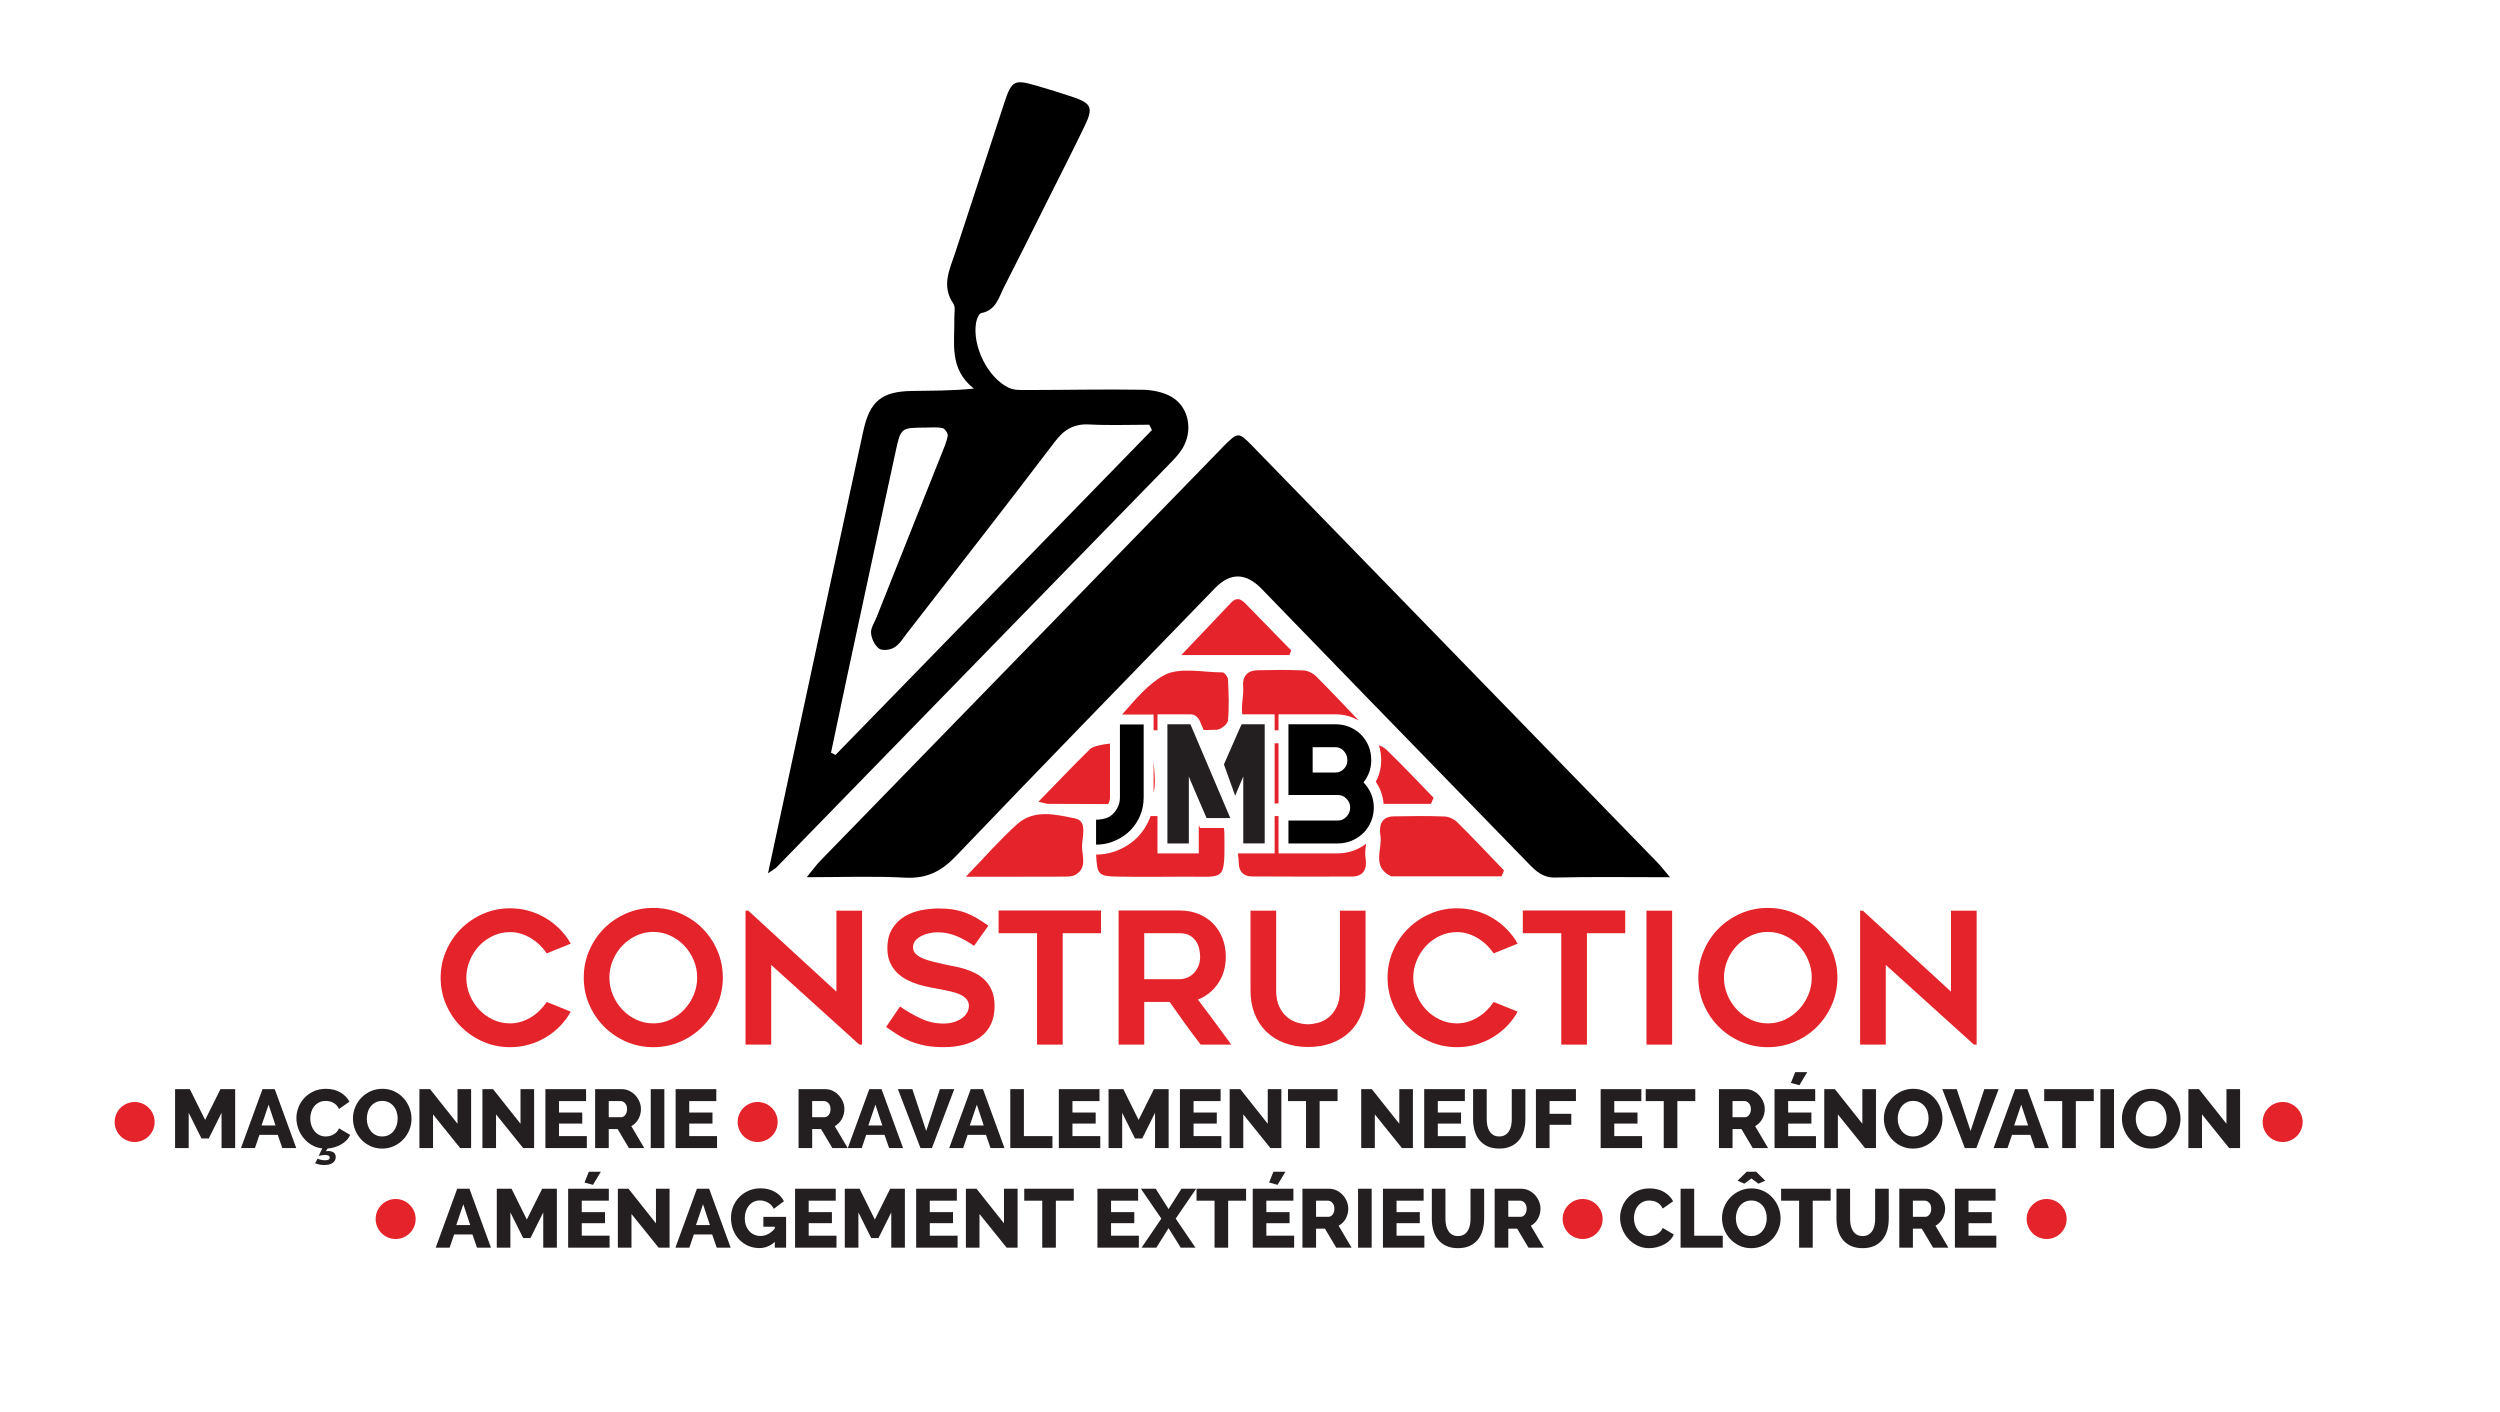 <?xml version="1.0" encoding="UTF-8"?>
<svg id="Layer_1" data-name="Layer 1" xmlns="http://www.w3.org/2000/svg" width="2500" height="1412" viewBox="0 0 2500 1412">
  <defs>
    <style>
      .cls-1 {
        fill: #231f20;
      }

      .cls-2 {
        fill: none;
      }

      .cls-3 {
        fill: #e4232a;
      }
    </style>
  </defs>
  <g>
    <path d="M1669.98,877.23c-41.73,0-78.29-.56-114.81.31-12.48.3-19.36-6.52-26.74-14.1-53.84-55.34-107.71-110.65-161.52-166.01-35.12-36.13-70.16-72.35-105.23-108.53q-23.7-24.45-46.63-.79c-86.54,89.3-173.38,178.31-259.31,268.19-14.61,15.29-29.37,22.52-50.73,21.36-31.53-1.71-63.23-.44-98.27-.44,5.88-7.16,9.45-12.21,13.71-16.59,132.58-136.35,265.23-272.63,397.87-408.93,1.7-1.75,3.33-3.56,5.06-5.28,14.71-14.67,14.94-14.89,29.79.37,134.91,138.62,269.74,277.33,404.55,416.04,3.25,3.34,6.07,7.1,12.26,14.42Z"/>
    <path d="M768.02,873.31c8.09-37.72,15.2-70.95,22.36-104.17,24.26-112.67,48.43-225.35,72.88-337.98,6.53-30.06,18.4-39.66,48.61-40.2,19.98-.36,39.97-.07,62.03-2.37-25.28-19.72-19.06-45.96-19.57-70.53-.1-4.87,1.37-10.98-.97-14.39-12.13-17.67-3.79-33.9,1.77-50.7,16.57-50.1,32.71-100.34,49.28-150.43,7.28-22.01,9.9-23.28,31.44-17.04,12.47,3.61,24.91,7.4,37.2,11.58,18.35,6.25,20.39,10.67,11.76,28.61-12.67,26.34-26.01,52.36-39.09,78.5-13.81,27.59-27.48,55.26-41.58,82.71-5.37,10.45-8.01,23.43-22.93,26.19-2.29.42-4.55,6.11-5.15,9.65-3.96,23.33,11.73,55.17,32.75,65.08,5.48,2.58,12.62,2.22,18.99,2.21,38.21-.04,76.42-.89,114.62-.27,10.07.16,21.42,2.38,29.8,7.52,17.15,10.52,20.94,34.21,9.87,51.78-3.84,6.11-9.19,11.35-14.27,16.58-130.42,133.96-260.89,267.87-391.38,401.77-1.07,1.09-2.53,1.8-8.42,5.9ZM830.99,752.67c1.5.75,3,1.5,4.51,2.25,105.48-108.29,210.96-216.57,316.44-324.86-.89-1.78-1.79-3.56-2.68-5.34-19.99,0-40.02.82-59.95-.26-15.52-.84-25.25,5.12-34.58,17.42-48.65,64.06-98.2,127.43-147.49,190.99-3.97,5.12-7.53,11.21-12.77,14.49-4.05,2.54-12.01,3.65-15.35,1.3-4.35-3.07-7.62-10.04-8.07-15.59-.42-5.11,3.43-10.61,5.53-15.89,21.6-54.3,43.24-108.58,64.82-162.88,2.4-6.03,5.15-12.06,6.31-18.36.43-2.35-2.8-7.31-5.09-7.83-5.42-1.22-11.28-.56-16.96-.53-24.64.14-24.86.11-29.99,23.71-16.19,74.55-32.23,149.13-48.26,223.71-5.56,25.87-10.95,51.78-16.41,77.67Z"/>
    <path d="M1119.93,724.48h23.74v72.85c0,6.41-1.12,12.35-3.36,17.84-2.32,5.56-5.52,10.5-9.61,14.83-4.25,4.32-9.11,7.72-14.59,10.19-5.48,2.63-11.31,4.09-17.49,4.4h-2.55v-24.9h2.08c2.86-.31,5.48-.81,7.88-1.51,2.47-.77,4.75-2.16,6.83-4.17,4.71-4.71,7.07-10.27,7.07-16.68v-72.85Z"/>
    <path class="cls-1" d="M1190.69,724.94l39.61,93.12h-23.74c-3.01-7.02-5.98-13.94-8.92-20.73-2.94-6.79-5.25-12.2-6.95-16.21l-1.85-4.63v66.95h-21.43v-119.18h22.82c.08,0,.23.23.46.7ZM1264.7,724.25v119.18h-21.43v-66.95l-1.97,4.63c-.69,1.7-1.62,3.9-2.78,6.6-1.16,2.7-2.28,5.37-3.36,7.99l-11.24-31.27c2.39-5.4,4.84-11,7.36-16.79,2.51-5.79,4.71-10.81,6.6-15.06,1.89-4.25,3.03-6.79,3.42-7.64.31-.46.5-.7.58-.7h22.82Z"/>
    <path class="cls-2" d="M1274.64,743.25c1.29,0,2.58,0,3.87,0v-12.88c-1.29,0-2.58,0-3.87,0v12.89Z"/>
    <path class="cls-3" d="M1274.64,803.64c1.36-.12,2.65-.27,3.87-.44v-59.96c-1.29,0-2.58,0-3.87,0v60.39Z"/>
    <path class="cls-3" d="M1338.02,853.37h-59.51v-37.33c-.16,0-.32,0-.49,0-1.16,0-2.28,0-3.38.01v37.32h-36.69c.19,2.14.41,4.4.65,6.79.08.81.12,1.62.13,2.43.12,8.81,4.5,13.79,13.36,13.84,33.31.17,66.61.24,99.92.11,12.28-.05,15.2-8.7,13.55-18.37-.78-4.56-.1-9.49.52-14.42-3.19,2.44-6.68,4.48-10.43,6.06-5.61,2.36-11.54,3.56-17.64,3.56Z"/>
    <path class="cls-3" d="M1198.78,825.12v28.25h-41.3v-37.32c-2.3,0-4.6,0-6.89,0-.33.97-.68,1.94-1.07,2.88-2.8,6.72-6.69,12.72-11.6,17.9l-.13.13c-5.07,5.16-10.95,9.28-17.49,12.24-6.62,3.15-13.74,4.94-21.18,5.31h-.25s-2.74.01-2.74.01c.01.25.02.49.04.74.92,19.2,2.34,21.02,21.25,21.35,22.75.4,45.51.18,68.27.04,40.06-.25,38.99,5.98,38.71-42.88-.01-2.12-.17-4.04-.48-5.78h-23.89l-1.23-2.88Z"/>
    <path class="cls-3" d="M1375.79,781.76c1.75,2.55,3.25,5.29,4.49,8.18l.06.14c1.8,4.39,2.88,9.01,3.25,13.77,15.76,0,31.52,0,47.28,0,.92-2.02,1.84-4.05,2.76-6.07-15.62-16.06-30.96-32.4-47.07-47.95-2-1.93-4.75-3.5-7.69-4.57,1.54,4.72,2.33,9.72,2.33,14.9,0,7.76-1.82,15-5.41,21.61Z"/>
    <path class="cls-3" d="M1457.14,822.12c-3.12-3.09-8.36-5.48-12.71-5.64-16.96-.62-33.96-.46-50.93-.11-12.4.26-14.62,9.53-13.1,18.76,2.27,13.87-9.03,31.41,10.28,40.96.68.33,1.59.24,2.4.24,36.15.01,72.31,0,108.46,0,.83-1.96,1.66-3.92,2.49-5.88-15.57-16.17-30.95-32.53-46.88-48.33Z"/>
    <path class="cls-3" d="M1274.64,730.36c1.29,0,2.58,0,3.87,0v-16.05h56.84c6.2,0,12.16,1.14,17.73,3.39,1.96.81,3.85,1.74,5.66,2.79-14.11-14.8-28.12-29.69-42.57-44.13-3.15-3.15-8.33-5.73-12.7-5.93-15.37-.71-30.8-.52-46.19-.18-9.98.22-15.03,6.48-14.15,15.9.86,9.15-2.23,19.08-.89,28.16h32.4v16.04Z"/>
    <path class="cls-3" d="M1153.61,730.29c1.29,0,2.59,0,3.87,0v-15.98h32.75c2.34,0,6.66.8,9.35,6.19l.14.27,3.94,9.26c4.31-.06,8.61-.14,12.91-.23,4.05-.09,11.08-5.66,11.41-9.19,1.27-13.6.66-27.41.04-41.11-.12-2.55-3.52-7.09-5.41-7.09-19.8,0-43.07-5.6-58.56,2.85-15.68,8.55-27.93,23.38-41.99,39.28h31.54v15.75Z"/>
    <path class="cls-3" d="M1153.7,762.34c-.04-.4-.06-.8-.09-1.2v31.25c1.85-6.21,1.39-15.66.09-30.06Z"/>
    <path class="cls-3" d="M1109.99,743.56c-9.23,1.04-17.23,2.91-19.86,5.48-16.71,16.27-32.72,33.26-51.7,52.7,6.54,1.45,8.11,2.09,9.69,2.1,20.01.12,40.01.21,60.02.24,1.24-2.04,1.85-4.24,1.85-6.75v-53.77Z"/>
    <path class="cls-3" d="M1075.08,818.44c-18.96-3.83-40.73-9.55-57.75,5.59-16.79,14.93-31.57,32.1-51.47,52.67,36.34,0,67.04.06,97.74-.08,3.97-.02,8.55.01,11.8-1.83,12.05-6.82,6.56-18.85,6.63-28.55.07-9.72,5.74-25.25-6.95-27.81Z"/>
    <path class="cls-3" d="M1291.22,650.43c-15.27-15.62-30.58-31.22-45.8-46.89-4.6-4.74-8.97-6.57-14.31-.9-15.77,16.75-31.68,33.36-49.84,52.45h108.17c.59-1.55,1.18-3.11,1.77-4.66Z"/>
    <path d="M1371.14,793.86c1.78,4.33,2.66,8.88,2.66,13.67s-.89,9.46-2.66,13.78c-1.85,4.4-4.4,8.26-7.64,11.58-3.4,3.32-7.3,5.91-11.7,7.76-4.4,1.85-9,2.78-13.78,2.78h-49.57v-22.93h49.57c3.32,0,6.18-1.31,8.57-3.94,2.39-2.55,3.59-5.56,3.59-9.03s-1.2-6.22-3.59-8.69c-2.39-2.55-5.25-3.82-8.57-3.82h-49.57v-70.77h46.91c4.94,0,9.61.89,14.01,2.66,4.32,1.78,8.18,4.32,11.58,7.64,3.24,3.32,5.79,7.14,7.64,11.47,1.78,4.4,2.66,9.11,2.66,14.13,0,8.26-2.59,15.68-7.76,22.24,3.24,3.32,5.79,7.14,7.64,11.47ZM1343.92,768.84c2.32-2.39,3.47-5.29,3.47-8.69s-1.16-6.41-3.47-9.03c-2.32-2.62-5.17-3.94-8.57-3.94h-22.7v25.37h22.7c3.4,0,6.25-1.23,8.57-3.71Z"/>
  </g>
  <g>
    <path class="cls-3" d="M570.74,1011.63c-2.93,5.38-6.54,10.23-10.81,14.57-4.28,4.34-9.01,8.06-14.2,11.18-5.19,3.11-10.81,5.53-16.86,7.24-6.05,1.71-12.31,2.56-18.78,2.56-9.53,0-18.51-1.83-26.94-5.5-8.43-3.66-15.79-8.64-22.08-14.93-6.29-6.29-11.27-13.65-14.93-22.08-3.66-8.43-5.5-17.41-5.5-26.93s1.83-18.51,5.5-26.93c3.66-8.43,8.64-15.79,14.93-22.08,6.29-6.29,13.65-11.27,22.08-14.93,8.43-3.66,17.41-5.5,26.94-5.5,6.47,0,12.73.86,18.78,2.56,6.05,1.71,11.66,4.12,16.86,7.24,5.19,3.11,9.92,6.84,14.2,11.18,4.27,4.34,7.88,9.13,10.81,14.38l-24,9.71c-1.95-2.93-4.25-5.68-6.87-8.25-2.63-2.56-5.53-4.82-8.7-6.78-3.18-1.95-6.54-3.48-10.08-4.58-3.54-1.1-7.21-1.65-10.99-1.65-6.11,0-11.82,1.25-17.13,3.76-5.31,2.51-9.93,5.83-13.83,9.99-3.91,4.15-7.03,9.01-9.34,14.57-2.32,5.56-3.48,11.33-3.48,17.32s1.16,11.91,3.48,17.41c2.32,5.5,5.43,10.32,9.34,14.48,3.91,4.15,8.52,7.48,13.83,9.99,5.31,2.51,11.02,3.76,17.13,3.76,3.78,0,7.45-.55,10.99-1.65,3.54-1.1,6.9-2.63,10.08-4.58,3.18-1.95,6.08-4.24,8.7-6.87,2.63-2.63,4.92-5.4,6.87-8.34l24,9.71Z"/>
    <path class="cls-3" d="M653.2,1047.18c-9.53,0-18.51-1.83-26.93-5.5-8.43-3.66-15.79-8.64-22.08-14.93-6.29-6.29-11.27-13.65-14.93-22.08-3.66-8.43-5.5-17.47-5.5-27.12s1.83-18.54,5.5-27.03c3.66-8.49,8.64-15.88,14.93-22.17,6.29-6.29,13.65-11.27,22.08-14.93,8.43-3.66,17.41-5.5,26.93-5.5s18.69,1.83,27.12,5.5c8.43,3.66,15.79,8.64,22.08,14.93,6.29,6.29,11.27,13.68,14.93,22.17,3.66,8.49,5.5,17.5,5.5,27.03s-1.83,18.69-5.5,27.12c-3.66,8.43-8.64,15.79-14.93,22.08-6.29,6.29-13.65,11.27-22.08,14.93-8.43,3.66-17.47,5.5-27.12,5.5ZM653.29,931.92c-6.1,0-11.8,1.25-17.1,3.76-5.3,2.51-9.93,5.83-13.9,9.99-3.96,4.15-7.1,9.01-9.42,14.57-2.32,5.56-3.47,11.33-3.47,17.32s1.16,11.91,3.47,17.41c2.32,5.5,5.45,10.35,9.42,14.57,3.96,4.21,8.59,7.58,13.9,10.08,5.3,2.51,11,3.76,17.1,3.76s11.79-1.25,17.09-3.76c5.3-2.5,9.93-5.86,13.9-10.08s7.1-9.07,9.42-14.57c2.32-5.5,3.48-11.3,3.48-17.41s-1.16-11.76-3.48-17.32c-2.32-5.56-5.45-10.41-9.42-14.57-3.96-4.15-8.59-7.48-13.9-9.99-5.3-2.5-11-3.76-17.09-3.76Z"/>
    <path class="cls-3" d="M859.33,1044.61l-88.14-79.7v79.7h-25.65v-133.94h2.75l88.13,80.99v-80.99h25.65v133.94h-2.74Z"/>
    <path class="cls-3" d="M886.08,1027.02l13.93-20.52c6.72,4.64,13.65,8.64,20.8,12,7.15,3.36,14.63,5.04,22.45,5.04,4.15,0,7.82-.52,10.99-1.56,3.18-1.04,5.86-2.38,8.06-4.03,2.2-1.65,3.85-3.54,4.95-5.68,1.1-2.14,1.65-4.24,1.65-6.32,0-2.69-.82-4.98-2.47-6.87-1.65-1.89-3.85-3.45-6.6-4.67-2.75-1.22-5.99-2.26-9.71-3.12-3.73-.85-7.6-1.65-11.64-2.38-2.69-.49-5.8-1.07-9.34-1.74-3.54-.67-7.21-1.59-10.99-2.75-3.79-1.16-7.51-2.69-11.18-4.58-3.66-1.89-6.96-4.27-9.89-7.15-2.93-2.87-5.28-6.29-7.05-10.26-1.77-3.97-2.66-8.64-2.66-14.02,0-7.82,1.59-14.32,4.76-19.51,3.18-5.19,7.24-9.28,12.18-12.28,4.95-2.99,10.44-5.1,16.49-6.32,6.05-1.22,11.88-1.83,17.5-1.83s10.63.37,15.03,1.1c4.4.73,8.49,1.8,12.28,3.21,3.78,1.41,7.48,3.18,11.09,5.31,3.6,2.14,7.48,4.67,11.64,7.6l-14.29,20.15c-6.35-4.4-12.46-7.75-18.32-10.08-5.86-2.32-12.03-3.48-18.51-3.48-2.2,0-4.7.28-7.51.83-2.81.55-5.47,1.44-7.97,2.66-2.5,1.22-4.58,2.78-6.23,4.67-1.65,1.9-2.47,4.19-2.47,6.87s.98,4.95,2.93,6.78c1.95,1.83,4.46,3.36,7.51,4.58,3.05,1.22,6.41,2.26,10.08,3.11,3.66.86,7.21,1.71,10.63,2.56,2.57.61,5.59,1.22,9.07,1.83,3.48.61,7.08,1.47,10.81,2.57,3.72,1.1,7.42,2.56,11.09,4.4,3.66,1.83,6.93,4.19,9.8,7.05,2.87,2.87,5.19,6.41,6.96,10.63,1.77,4.21,2.66,9.32,2.66,15.3,0,6.96-1.22,13.01-3.66,18.14-2.45,5.13-5.93,9.38-10.44,12.73-4.52,3.36-9.89,5.9-16.12,7.6-6.23,1.71-13.13,2.56-20.7,2.56-6.96,0-13.1-.52-18.41-1.56-5.31-1.04-10.17-2.44-14.57-4.22-4.4-1.77-8.55-3.88-12.46-6.32-3.91-2.44-7.94-5.13-12.09-8.06Z"/>
    <path class="cls-3" d="M1101,933.21h-38.29v111.4h-25.65v-111.4h-38.48v-22.72h102.42v22.72Z"/>
    <path class="cls-3" d="M1144.25,1044.61h-25.65v-134.12h60.94c6.85,0,13.12,1.13,18.82,3.39,5.69,2.26,10.55,5.44,14.59,9.53,4.04,4.09,7.19,8.98,9.45,14.66,2.26,5.68,3.4,11.88,3.4,18.6,0,10.14-2.54,19-7.62,26.57-5.08,7.58-11.84,13.01-20.28,16.31,11.27,14.9,22.4,29.93,33.4,45.07h-30.6c-5.36-6.96-10.59-13.99-15.71-21.07-5.11-7.08-10.23-14.29-15.34-21.62h-25.39v42.69ZM1144.25,979.2h35.25c2.31,0,4.72-.46,7.21-1.37,2.5-.92,4.72-2.32,6.66-4.21,1.95-1.89,3.56-4.24,4.84-7.05,1.28-2.81,1.92-6.11,1.92-9.89,0-1.95-.24-4.27-.73-6.96-.49-2.68-1.46-5.25-2.92-7.7-1.46-2.44-3.53-4.52-6.21-6.23-2.68-1.71-6.27-2.56-10.77-2.56h-35.25v45.99Z"/>
    <path class="cls-3" d="M1308.05,1046.99c-8.67,0-16.55-1.35-23.64-4.03-7.09-2.68-13.13-6.47-18.14-11.36-5.01-4.88-8.89-10.81-11.64-17.77-2.75-6.96-4.12-14.72-4.12-23.27v-79.89h25.65v79.76c0,6.71,1.1,12.26,3.3,16.65,2.2,4.39,4.92,7.87,8.15,10.43,3.24,2.56,6.72,4.33,10.44,5.3,3.72.98,7.05,1.46,9.99,1.46s6.26-.49,9.99-1.46c3.72-.97,7.21-2.74,10.44-5.3,3.24-2.56,5.95-6.04,8.15-10.43,2.2-4.39,3.3-9.94,3.3-16.65v-79.76h25.65v79.89c0,8.55-1.35,16.31-4.03,23.27-2.69,6.96-6.54,12.89-11.54,17.77-5.01,4.89-11.06,8.67-18.14,11.36-7.09,2.69-15.03,4.03-23.82,4.03Z"/>
    <path class="cls-3" d="M1517.66,1011.63c-2.93,5.38-6.54,10.23-10.81,14.57-4.28,4.34-9.01,8.06-14.2,11.18-5.19,3.11-10.81,5.53-16.86,7.24-6.05,1.71-12.31,2.56-18.78,2.56-9.53,0-18.51-1.83-26.94-5.5-8.43-3.66-15.79-8.64-22.08-14.93-6.29-6.29-11.27-13.65-14.93-22.08-3.66-8.43-5.5-17.41-5.5-26.93s1.83-18.51,5.5-26.93c3.66-8.43,8.64-15.79,14.93-22.08,6.29-6.29,13.65-11.27,22.08-14.93,8.43-3.66,17.41-5.5,26.94-5.5,6.47,0,12.73.86,18.78,2.56,6.05,1.71,11.66,4.12,16.86,7.24,5.19,3.11,9.92,6.84,14.2,11.18,4.27,4.34,7.88,9.13,10.81,14.38l-24,9.71c-1.95-2.93-4.25-5.68-6.87-8.25-2.63-2.56-5.53-4.82-8.7-6.78-3.18-1.95-6.54-3.48-10.08-4.58-3.54-1.1-7.21-1.65-10.99-1.65-6.11,0-11.82,1.25-17.13,3.76-5.31,2.51-9.93,5.83-13.83,9.99-3.91,4.15-7.03,9.01-9.34,14.57-2.32,5.56-3.48,11.33-3.48,17.32s1.16,11.91,3.48,17.41c2.32,5.5,5.43,10.32,9.34,14.48,3.91,4.15,8.52,7.48,13.83,9.99,5.31,2.51,11.02,3.76,17.13,3.76,3.78,0,7.45-.55,10.99-1.65,3.54-1.1,6.9-2.63,10.08-4.58,3.18-1.95,6.08-4.24,8.7-6.87,2.63-2.63,4.92-5.4,6.87-8.34l24,9.71Z"/>
    <path class="cls-3" d="M1625.22,933.21h-38.29v111.4h-25.65v-111.4h-38.48v-22.72h102.42v22.72Z"/>
    <path class="cls-3" d="M1672.12,1044.61h-25.65v-133.94h25.65v133.94Z"/>
    <path class="cls-3" d="M1767.77,1047.18c-9.53,0-18.51-1.83-26.93-5.5-8.43-3.66-15.79-8.64-22.08-14.93-6.29-6.29-11.27-13.65-14.93-22.08-3.66-8.43-5.5-17.47-5.5-27.12s1.83-18.54,5.5-27.03c3.66-8.49,8.64-15.88,14.93-22.17,6.29-6.29,13.65-11.27,22.08-14.93,8.43-3.66,17.41-5.5,26.93-5.5s18.69,1.83,27.12,5.5c8.43,3.66,15.79,8.64,22.08,14.93,6.29,6.29,11.27,13.68,14.93,22.17,3.66,8.49,5.5,17.5,5.5,27.03s-1.83,18.69-5.5,27.12c-3.66,8.43-8.64,15.79-14.93,22.08-6.29,6.29-13.65,11.27-22.08,14.93-8.43,3.66-17.47,5.5-27.12,5.5ZM1767.86,931.92c-6.1,0-11.8,1.25-17.1,3.76-5.3,2.51-9.93,5.83-13.9,9.99-3.96,4.15-7.1,9.01-9.42,14.57-2.32,5.56-3.47,11.33-3.47,17.32s1.16,11.91,3.47,17.41c2.32,5.5,5.45,10.35,9.42,14.57,3.96,4.21,8.59,7.58,13.9,10.08,5.3,2.51,11,3.76,17.1,3.76s11.79-1.25,17.09-3.76c5.3-2.5,9.93-5.86,13.9-10.08s7.1-9.07,9.42-14.57c2.32-5.5,3.48-11.3,3.48-17.41s-1.16-11.76-3.48-17.32c-2.32-5.56-5.45-10.41-9.42-14.57-3.96-4.15-8.59-7.48-13.9-9.99-5.3-2.5-11-3.76-17.09-3.76Z"/>
    <path class="cls-3" d="M1973.91,1044.61l-88.14-79.7v79.7h-25.65v-133.94h2.75l88.13,80.99v-80.99h25.65v133.94h-2.74Z"/>
  </g>
  <g>
    <g>
      <path class="cls-1" d="M221.55,1148.07v-35.28l-12.78,25.65h-7.3l-12.78-25.65v35.28h-13.61v-58.93h14.77l15.27,30.79,15.35-30.79h14.69v58.93h-13.61Z"/>
      <path class="cls-1" d="M262.47,1089.14h12.28l21.5,58.93h-13.94l-4.56-13.2h-18.34l-4.48,13.2h-13.94l21.5-58.93ZM275.5,1125.49l-6.89-20.83-7.06,20.83h13.94Z"/>
      <path class="cls-1" d="M317.58,1158.61c.61.39,1.63.76,3.07,1.12,1.44.36,2.9.54,4.4.54,1.33,0,2.43-.19,3.32-.58.88-.39,1.33-1.08,1.33-2.08,0-.94-.42-1.62-1.25-2.03-.83-.42-1.91-.62-3.24-.62-1.16,0-2.39.11-3.69.33-1.3.22-2.26.42-2.86.58l3.65-7.47c-3.87-.39-7.4-1.52-10.58-3.4-3.18-1.88-5.91-4.22-8.18-7.01-2.27-2.79-4.03-5.92-5.27-9.38-1.25-3.46-1.87-6.96-1.87-10.5s.66-7.07,1.99-10.58c1.33-3.51,3.26-6.65,5.81-9.42,2.54-2.77,5.64-5.01,9.3-6.72,3.65-1.71,7.8-2.57,12.45-2.57,5.53,0,10.33,1.19,14.4,3.57,4.07,2.38,7.1,5.48,9.09,9.3l-10.46,7.3c-.66-1.55-1.51-2.83-2.53-3.86-1.02-1.02-2.15-1.85-3.36-2.49-1.22-.64-2.46-1.08-3.74-1.33-1.27-.25-2.52-.37-3.73-.37-2.6,0-4.87.53-6.81,1.58-1.94,1.05-3.54,2.41-4.81,4.07-1.27,1.66-2.21,3.54-2.82,5.64-.61,2.1-.91,4.23-.91,6.39,0,2.32.36,4.56,1.08,6.72.72,2.16,1.76,4.07,3.11,5.73,1.36,1.66,2.99,2.97,4.9,3.94,1.91.97,4.05,1.45,6.43,1.45,1.22,0,2.48-.15,3.78-.46,1.3-.3,2.54-.77,3.73-1.41,1.19-.64,2.28-1.47,3.28-2.49,1-1.02,1.8-2.28,2.41-3.78l11.12,6.56c-.83,1.99-2.02,3.79-3.57,5.4-1.55,1.61-3.35,2.99-5.4,4.15-2.05,1.16-4.22,2.09-6.52,2.78-2.3.69-4.61,1.12-6.93,1.29l-1.91,2.74c.72-.17,1.55-.25,2.49-.25,1.99,0,3.74.48,5.23,1.45,1.49.97,2.24,2.53,2.24,4.69s-.94,4.08-2.82,5.6c-1.88,1.52-4.81,2.28-8.8,2.28-1.94,0-3.65-.18-5.15-.54-1.49-.36-2.79-.76-3.9-1.2l2.49-4.65Z"/>
      <path class="cls-1" d="M382.15,1148.57c-4.37,0-8.36-.86-11.95-2.57-3.6-1.71-6.67-3.97-9.21-6.76-2.55-2.79-4.52-5.99-5.93-9.59-1.41-3.6-2.12-7.3-2.12-11.12s.73-7.61,2.2-11.21c1.47-3.6,3.51-6.76,6.14-9.5,2.63-2.74,5.74-4.92,9.34-6.56,3.6-1.63,7.52-2.45,11.79-2.45s8.35.86,11.95,2.57c3.6,1.72,6.67,3.98,9.21,6.81,2.54,2.82,4.51,6.03,5.89,9.63,1.38,3.6,2.07,7.25,2.07,10.96s-.73,7.61-2.2,11.21c-1.47,3.6-3.5,6.76-6.1,9.5-2.6,2.74-5.7,4.94-9.3,6.6-3.6,1.66-7.53,2.49-11.79,2.49ZM366.8,1118.69c0,2.27.33,4.47,1,6.6.66,2.13,1.65,4.03,2.95,5.69,1.3,1.66,2.92,2.99,4.86,3.98,1.94,1,4.15,1.49,6.64,1.49s4.87-.53,6.81-1.58c1.94-1.05,3.54-2.42,4.81-4.11,1.27-1.69,2.23-3.6,2.86-5.73.64-2.13.95-4.3.95-6.52s-.33-4.47-1-6.6c-.66-2.13-1.66-4.01-2.99-5.64-1.33-1.63-2.95-2.93-4.86-3.9-1.91-.97-4.11-1.45-6.6-1.45s-4.86.51-6.76,1.54c-1.91,1.02-3.51,2.37-4.81,4.03-1.3,1.66-2.27,3.56-2.9,5.69-.64,2.13-.95,4.3-.95,6.52Z"/>
      <path class="cls-1" d="M433.03,1114.37v33.7h-13.61v-58.93h10.62l27.47,34.61v-34.61h13.61v58.93h-10.96l-27.14-33.7Z"/>
      <path class="cls-1" d="M496.03,1114.37v33.7h-13.61v-58.93h10.62l27.47,34.61v-34.61h13.61v58.93h-10.96l-27.14-33.7Z"/>
      <path class="cls-1" d="M586.83,1136.12v11.95h-41.42v-58.93h40.67v11.95h-27.06v11.45h23.24v11.04h-23.24v12.53h27.81Z"/>
      <path class="cls-1" d="M595.13,1148.07v-58.93h26.56c2.77,0,5.32.58,7.68,1.74,2.35,1.16,4.38,2.68,6.1,4.56,1.71,1.88,3.06,4.01,4.03,6.39.97,2.38,1.45,4.79,1.45,7.22,0,1.83-.22,3.58-.66,5.27-.44,1.69-1.08,3.28-1.91,4.77-.83,1.49-1.84,2.84-3.03,4.03s-2.53,2.2-4.03,3.03l12.95,21.91h-15.35l-11.29-19.01h-8.88v19.01h-13.61ZM608.74,1117.19h12.45c1.6,0,2.99-.76,4.15-2.28,1.16-1.52,1.74-3.47,1.74-5.85s-.66-4.37-1.99-5.81c-1.33-1.44-2.77-2.16-4.32-2.16h-12.04v16.1Z"/>
      <path class="cls-1" d="M650.74,1148.07v-58.93h13.61v58.93h-13.61Z"/>
      <path class="cls-1" d="M717.05,1136.12v11.95h-41.42v-58.93h40.67v11.95h-27.06v11.45h23.24v11.04h-23.24v12.53h27.81Z"/>
      <path class="cls-1" d="M743.53,1131.22v-11.95h25.56v11.95h-25.56Z"/>
      <path class="cls-1" d="M798.56,1148.07v-58.93h26.56c2.77,0,5.32.58,7.68,1.74,2.35,1.16,4.38,2.68,6.1,4.56,1.71,1.88,3.06,4.01,4.03,6.39.97,2.38,1.45,4.79,1.45,7.22,0,1.83-.22,3.58-.66,5.27-.44,1.69-1.08,3.28-1.91,4.77-.83,1.49-1.84,2.84-3.03,4.03s-2.53,2.2-4.03,3.03l12.95,21.91h-15.35l-11.29-19.01h-8.88v19.01h-13.61ZM812.17,1117.19h12.45c1.6,0,2.99-.76,4.15-2.28,1.16-1.52,1.74-3.47,1.74-5.85s-.66-4.37-1.99-5.81c-1.33-1.44-2.77-2.16-4.32-2.16h-12.04v16.1Z"/>
      <path class="cls-1" d="M869.27,1089.14h12.28l21.5,58.93h-13.94l-4.56-13.2h-18.34l-4.48,13.2h-13.94l21.5-58.93ZM882.3,1125.49l-6.89-20.83-7.06,20.83h13.94Z"/>
      <path class="cls-1" d="M912.35,1089.14l13.86,41.83,13.69-41.83h14.36l-22.33,58.93h-11.45l-22.58-58.93h14.44Z"/>
      <path class="cls-1" d="M970.7,1089.14h12.28l21.5,58.93h-13.94l-4.56-13.2h-18.34l-4.48,13.2h-13.94l21.5-58.93ZM983.73,1125.49l-6.89-20.83-7.06,20.83h13.94Z"/>
      <path class="cls-1" d="M1010.29,1148.07v-58.93h13.61v46.98h28.55v11.95h-42.16Z"/>
      <path class="cls-1" d="M1100.26,1136.12v11.95h-41.42v-58.93h40.67v11.95h-27.06v11.45h23.24v11.04h-23.24v12.53h27.81Z"/>
      <path class="cls-1" d="M1155.04,1148.07v-35.28l-12.78,25.65h-7.3l-12.78-25.65v35.28h-13.61v-58.93h14.77l15.27,30.79,15.35-30.79h14.69v58.93h-13.61Z"/>
      <path class="cls-1" d="M1221.36,1136.12v11.95h-41.42v-58.93h40.67v11.95h-27.06v11.45h23.24v11.04h-23.24v12.53h27.81Z"/>
      <path class="cls-1" d="M1243.27,1114.37v33.7h-13.61v-58.93h10.62l27.47,34.61v-34.61h13.61v58.93h-10.96l-27.14-33.7Z"/>
      <path class="cls-1" d="M1337.56,1101.09h-17.93v46.98h-13.61v-46.98h-18.01v-11.95h49.55v11.95Z"/>
      <path class="cls-1" d="M1374.82,1114.37v33.7h-13.61v-58.93h10.62l27.47,34.61v-34.61h13.61v58.93h-10.96l-27.14-33.7Z"/>
      <path class="cls-1" d="M1465.62,1136.12v11.95h-41.42v-58.93h40.67v11.95h-27.06v11.45h23.24v11.04h-23.24v12.53h27.8Z"/>
      <path class="cls-1" d="M1499.24,1136.45c2.32,0,4.29-.48,5.89-1.45,1.6-.97,2.91-2.25,3.9-3.86,1-1.6,1.7-3.45,2.12-5.52.42-2.08.62-4.19.62-6.35v-30.13h13.61v30.13c0,4.1-.51,7.91-1.54,11.45-1.02,3.54-2.6,6.64-4.73,9.3-2.13,2.66-4.84,4.75-8.13,6.27-3.29,1.52-7.21,2.28-11.74,2.28s-8.71-.8-12.04-2.41c-3.32-1.6-6.02-3.75-8.09-6.43-2.08-2.68-3.6-5.8-4.56-9.34-.97-3.54-1.45-7.25-1.45-11.12v-30.13h13.61v30.13c0,2.27.22,4.43.66,6.47.44,2.05,1.16,3.87,2.16,5.48,1,1.61,2.28,2.88,3.86,3.82,1.58.94,3.53,1.41,5.85,1.41Z"/>
      <path class="cls-1" d="M1535.92,1148.07v-58.93h40.01v11.95h-26.39v12.7h21.75v11.04h-21.75v23.24h-13.61Z"/>
      <path class="cls-1" d="M1642.08,1136.12v11.95h-41.42v-58.93h40.67v11.95h-27.06v11.45h23.24v11.04h-23.24v12.53h27.81Z"/>
      <path class="cls-1" d="M1695.28,1101.09h-17.93v46.98h-13.61v-46.98h-18.01v-11.95h49.55v11.95Z"/>
      <path class="cls-1" d="M1718.94,1148.07v-58.93h26.56c2.77,0,5.32.58,7.68,1.74,2.35,1.16,4.38,2.68,6.1,4.56,1.71,1.88,3.06,4.01,4.03,6.39.97,2.38,1.45,4.79,1.45,7.22,0,1.83-.22,3.58-.66,5.27-.44,1.69-1.08,3.28-1.91,4.77s-1.84,2.84-3.03,4.03-2.53,2.2-4.03,3.03l12.95,21.91h-15.35l-11.29-19.01h-8.88v19.01h-13.61ZM1732.55,1117.19h12.45c1.6,0,2.99-.76,4.15-2.28,1.16-1.52,1.74-3.47,1.74-5.85s-.66-4.37-1.99-5.81c-1.33-1.44-2.77-2.16-4.32-2.16h-12.04v16.1Z"/>
      <path class="cls-1" d="M1815.96,1136.12v11.95h-41.42v-58.93h40.67v11.95h-27.06v11.45h23.24v11.04h-23.24v12.53h27.81ZM1799.36,1085.24l-8.47-2.32,4.32-10.79h12.04l-7.89,13.11Z"/>
      <path class="cls-1" d="M1837.87,1114.37v33.7h-13.61v-58.93h10.62l27.47,34.61v-34.61h13.61v58.93h-10.96l-27.14-33.7Z"/>
      <path class="cls-1" d="M1913.07,1148.57c-4.37,0-8.36-.86-11.95-2.57-3.6-1.71-6.67-3.97-9.21-6.76-2.55-2.79-4.52-5.99-5.93-9.59-1.41-3.6-2.12-7.3-2.12-11.12s.73-7.61,2.2-11.21c1.47-3.6,3.51-6.76,6.14-9.5,2.63-2.74,5.74-4.92,9.34-6.56,3.6-1.63,7.52-2.45,11.79-2.45s8.35.86,11.95,2.57c3.6,1.72,6.67,3.98,9.21,6.81,2.54,2.82,4.51,6.03,5.89,9.63,1.38,3.6,2.08,7.25,2.08,10.96s-.73,7.61-2.2,11.21c-1.47,3.6-3.5,6.76-6.1,9.5-2.6,2.74-5.7,4.94-9.3,6.6-3.6,1.66-7.53,2.49-11.79,2.49ZM1897.72,1118.69c0,2.27.33,4.47,1,6.6.66,2.13,1.65,4.03,2.95,5.69,1.3,1.66,2.92,2.99,4.86,3.98,1.94,1,4.15,1.49,6.64,1.49s4.87-.53,6.81-1.58c1.94-1.05,3.54-2.42,4.81-4.11,1.27-1.69,2.23-3.6,2.86-5.73.64-2.13.95-4.3.95-6.52s-.33-4.47-1-6.6c-.66-2.13-1.66-4.01-2.99-5.64s-2.95-2.93-4.86-3.9c-1.91-.97-4.11-1.45-6.6-1.45s-4.86.51-6.76,1.54c-1.91,1.02-3.51,2.37-4.81,4.03-1.3,1.66-2.27,3.56-2.91,5.69-.64,2.13-.96,4.3-.96,6.52Z"/>
      <path class="cls-1" d="M1956.73,1089.14l13.86,41.83,13.7-41.83h14.36l-22.33,58.93h-11.45l-22.58-58.93h14.44Z"/>
      <path class="cls-1" d="M2015.08,1089.14h12.28l21.5,58.93h-13.94l-4.57-13.2h-18.34l-4.48,13.2h-13.94l21.5-58.93ZM2028.11,1125.49l-6.89-20.83-7.05,20.83h13.94Z"/>
      <path class="cls-1" d="M2093.76,1101.09h-17.93v46.98h-13.61v-46.98h-18.01v-11.95h49.55v11.95Z"/>
      <path class="cls-1" d="M2100.4,1148.07v-58.93h13.61v58.93h-13.61Z"/>
      <path class="cls-1" d="M2151.12,1148.57c-4.37,0-8.36-.86-11.95-2.57-3.6-1.71-6.67-3.97-9.21-6.76-2.55-2.79-4.52-5.99-5.93-9.59-1.41-3.6-2.12-7.3-2.12-11.12s.73-7.61,2.2-11.21c1.47-3.6,3.51-6.76,6.14-9.5,2.63-2.74,5.74-4.92,9.34-6.56,3.6-1.63,7.52-2.45,11.79-2.45s8.35.86,11.95,2.57c3.6,1.72,6.67,3.98,9.21,6.81,2.54,2.82,4.51,6.03,5.89,9.63,1.38,3.6,2.08,7.25,2.08,10.96s-.73,7.61-2.2,11.21c-1.47,3.6-3.5,6.76-6.1,9.5-2.6,2.74-5.7,4.94-9.3,6.6-3.6,1.66-7.53,2.49-11.79,2.49ZM2135.76,1118.69c0,2.27.33,4.47,1,6.6.66,2.13,1.65,4.03,2.95,5.69,1.3,1.66,2.92,2.99,4.86,3.98,1.94,1,4.15,1.49,6.64,1.49s4.87-.53,6.81-1.58c1.94-1.05,3.54-2.42,4.81-4.11,1.27-1.69,2.23-3.6,2.86-5.73.64-2.13.95-4.3.95-6.52s-.33-4.47-1-6.6c-.66-2.13-1.66-4.01-2.99-5.64s-2.95-2.93-4.86-3.9c-1.91-.97-4.11-1.45-6.6-1.45s-4.86.51-6.76,1.54c-1.91,1.02-3.51,2.37-4.81,4.03-1.3,1.66-2.27,3.56-2.91,5.69-.64,2.13-.96,4.3-.96,6.52Z"/>
      <path class="cls-1" d="M2201.99,1114.37v33.7h-13.61v-58.93h10.62l27.47,34.61v-34.61h13.61v58.93h-10.96l-27.14-33.7Z"/>
      <path class="cls-1" d="M457.18,1188.74h12.28l21.5,58.93h-13.94l-4.56-13.2h-18.34l-4.48,13.2h-13.94l21.5-58.93ZM470.21,1225.09l-6.89-20.83-7.06,20.83h13.94Z"/>
      <path class="cls-1" d="M543.25,1247.67v-35.28l-12.78,25.65h-7.3l-12.78-25.65v35.28h-13.61v-58.93h14.77l15.27,30.79,15.35-30.79h14.69v58.93h-13.61Z"/>
      <path class="cls-1" d="M609.57,1235.71v11.95h-41.42v-58.93h40.67v11.95h-27.06v11.45h23.24v11.04h-23.24v12.53h27.81ZM592.97,1184.84l-8.47-2.32,4.32-10.79h12.04l-7.89,13.11Z"/>
      <path class="cls-1" d="M631.48,1213.97v33.7h-13.61v-58.93h10.62l27.47,34.61v-34.61h13.61v58.93h-10.96l-27.14-33.7Z"/>
      <path class="cls-1" d="M696.89,1188.74h12.28l21.5,58.93h-13.94l-4.56-13.2h-18.34l-4.48,13.2h-13.94l21.5-58.93ZM709.92,1225.09l-6.89-20.83-7.06,20.83h13.94Z"/>
      <path class="cls-1" d="M774.82,1241.86c-4.48,4.15-9.66,6.22-15.52,6.22-3.87,0-7.53-.73-10.96-2.2-3.43-1.47-6.43-3.53-9.01-6.18-2.57-2.66-4.61-5.85-6.1-9.59-1.49-3.73-2.24-7.84-2.24-12.33,0-4.04.75-7.86,2.24-11.45,1.49-3.6,3.55-6.72,6.18-9.38,2.63-2.66,5.74-4.76,9.34-6.31,3.6-1.55,7.47-2.32,11.62-2.32,5.48,0,10.26,1.15,14.36,3.44,4.09,2.3,7.17,5.44,9.21,9.42l-10.13,7.64c-1.33-2.66-3.25-4.72-5.77-6.18-2.52-1.47-5.24-2.2-8.18-2.2-2.27,0-4.33.46-6.18,1.37-1.85.91-3.44,2.19-4.77,3.82-1.33,1.63-2.35,3.53-3.07,5.69-.72,2.16-1.08,4.48-1.08,6.97s.39,4.9,1.16,7.05c.77,2.16,1.85,4.03,3.24,5.6,1.38,1.58,3.03,2.81,4.94,3.69,1.91.89,4.03,1.33,6.35,1.33,5.31,0,10.1-2.46,14.36-7.39v-1.83h-11.45v-9.88h22.74v30.79h-11.29v-5.81Z"/>
      <path class="cls-1" d="M836.49,1235.71v11.95h-41.42v-58.93h40.67v11.95h-27.06v11.45h23.24v11.04h-23.24v12.53h27.81Z"/>
      <path class="cls-1" d="M891.27,1247.67v-35.28l-12.78,25.65h-7.3l-12.78-25.65v35.28h-13.61v-58.93h14.77l15.27,30.79,15.35-30.79h14.69v58.93h-13.61Z"/>
      <path class="cls-1" d="M957.59,1235.71v11.95h-41.42v-58.93h40.67v11.95h-27.06v11.45h23.24v11.04h-23.24v12.53h27.81Z"/>
      <path class="cls-1" d="M979.5,1213.97v33.7h-13.61v-58.93h10.62l27.47,34.61v-34.61h13.61v58.93h-10.96l-27.14-33.7Z"/>
      <path class="cls-1" d="M1073.79,1200.69h-17.93v46.98h-13.61v-46.98h-18.01v-11.95h49.55v11.95Z"/>
      <path class="cls-1" d="M1138.86,1235.71v11.95h-41.42v-58.93h40.67v11.95h-27.06v11.45h23.24v11.04h-23.24v12.53h27.81Z"/>
      <path class="cls-1" d="M1155.7,1188.74l12.87,20.33,12.86-20.33h14.69l-20.42,29.88,19.75,29.05h-14.69l-12.2-19.5-12.2,19.5h-14.77l19.75-29.05-20.42-29.88h14.77Z"/>
      <path class="cls-1" d="M1246.09,1200.69h-17.93v46.98h-13.61v-46.98h-18.01v-11.95h49.55v11.95Z"/>
      <path class="cls-1" d="M1294.15,1235.71v11.95h-41.42v-58.93h40.67v11.95h-27.06v11.45h23.24v11.04h-23.24v12.53h27.81ZM1277.55,1184.84l-8.47-2.32,4.32-10.79h12.04l-7.89,13.11Z"/>
      <path class="cls-1" d="M1302.45,1247.67v-58.93h26.56c2.77,0,5.33.58,7.68,1.74,2.35,1.16,4.38,2.68,6.1,4.56,1.71,1.88,3.06,4.01,4.03,6.39.97,2.38,1.45,4.79,1.45,7.22,0,1.83-.22,3.58-.66,5.27-.44,1.69-1.08,3.28-1.91,4.77-.83,1.49-1.84,2.84-3.03,4.03s-2.53,2.2-4.03,3.03l12.95,21.91h-15.36l-11.29-19.01h-8.88v19.01h-13.61ZM1316.06,1216.79h12.45c1.6,0,2.99-.76,4.15-2.28,1.16-1.52,1.74-3.47,1.74-5.85s-.66-4.37-1.99-5.81c-1.33-1.44-2.77-2.16-4.32-2.16h-12.04v16.1Z"/>
      <path class="cls-1" d="M1358.06,1247.67v-58.93h13.61v58.93h-13.61Z"/>
      <path class="cls-1" d="M1424.37,1235.71v11.95h-41.42v-58.93h40.67v11.95h-27.06v11.45h23.24v11.04h-23.24v12.53h27.81Z"/>
      <path class="cls-1" d="M1457.99,1236.05c2.32,0,4.29-.48,5.89-1.45,1.6-.97,2.9-2.25,3.9-3.86,1-1.6,1.7-3.45,2.12-5.52.42-2.08.62-4.19.62-6.35v-30.13h13.61v30.13c0,4.1-.51,7.91-1.54,11.45-1.02,3.54-2.6,6.64-4.73,9.3-2.13,2.66-4.84,4.75-8.13,6.27-3.29,1.52-7.21,2.28-11.75,2.28s-8.71-.8-12.04-2.41c-3.32-1.6-6.02-3.75-8.09-6.43-2.08-2.68-3.6-5.8-4.57-9.34-.97-3.54-1.45-7.25-1.45-11.12v-30.13h13.61v30.13c0,2.27.22,4.43.66,6.47.44,2.05,1.16,3.87,2.16,5.48,1,1.61,2.28,2.88,3.86,3.82,1.58.94,3.53,1.41,5.85,1.41Z"/>
      <path class="cls-1" d="M1494.67,1247.67v-58.93h26.56c2.77,0,5.32.58,7.68,1.74,2.35,1.16,4.38,2.68,6.1,4.56,1.71,1.88,3.06,4.01,4.03,6.39.97,2.38,1.45,4.79,1.45,7.22,0,1.83-.22,3.58-.66,5.27-.44,1.69-1.08,3.28-1.91,4.77s-1.84,2.84-3.03,4.03-2.53,2.2-4.03,3.03l12.95,21.91h-15.35l-11.29-19.01h-8.88v19.01h-13.61ZM1508.29,1216.79h12.45c1.6,0,2.99-.76,4.15-2.28,1.16-1.52,1.74-3.47,1.74-5.85s-.66-4.37-1.99-5.81c-1.33-1.44-2.77-2.16-4.32-2.16h-12.04v16.1Z"/>
      <path class="cls-1" d="M1568.46,1230.82v-11.95h25.56v11.95h-25.56Z"/>
      <path class="cls-1" d="M1620.08,1217.7c0-3.54.66-7.07,1.99-10.58,1.33-3.51,3.26-6.65,5.81-9.42,2.54-2.77,5.64-5.01,9.3-6.72,3.65-1.71,7.8-2.57,12.45-2.57,5.53,0,10.33,1.19,14.4,3.57,4.07,2.38,7.1,5.48,9.09,9.3l-10.46,7.3c-.66-1.55-1.51-2.83-2.53-3.86-1.02-1.02-2.14-1.85-3.36-2.49-1.22-.64-2.46-1.08-3.74-1.33-1.27-.25-2.52-.37-3.73-.37-2.6,0-4.87.53-6.81,1.58-1.94,1.05-3.54,2.41-4.81,4.07-1.27,1.66-2.21,3.54-2.82,5.64-.61,2.1-.91,4.23-.91,6.39,0,2.32.36,4.56,1.08,6.72.72,2.16,1.76,4.07,3.11,5.73,1.36,1.66,2.99,2.97,4.9,3.94,1.91.97,4.05,1.45,6.43,1.45,1.22,0,2.48-.15,3.78-.46,1.3-.3,2.54-.77,3.73-1.41,1.19-.64,2.28-1.47,3.28-2.49,1-1.02,1.8-2.28,2.41-3.78l11.12,6.56c-.89,2.16-2.2,4.1-3.94,5.81-1.74,1.72-3.75,3.15-6.02,4.32-2.27,1.16-4.68,2.05-7.22,2.66-2.55.61-5.04.91-7.47.91-4.26,0-8.18-.87-11.75-2.61-3.57-1.74-6.64-4.05-9.21-6.93-2.57-2.88-4.56-6.14-5.98-9.79-1.41-3.65-2.12-7.36-2.12-11.12Z"/>
      <path class="cls-1" d="M1680.59,1247.67v-58.93h13.61v46.98h28.55v11.95h-42.16Z"/>
      <path class="cls-1" d="M1751.22,1248.17c-4.37,0-8.36-.86-11.95-2.57-3.6-1.71-6.67-3.97-9.21-6.76-2.55-2.79-4.52-5.99-5.93-9.59-1.41-3.6-2.12-7.3-2.12-11.12s.73-7.61,2.2-11.21c1.47-3.6,3.51-6.76,6.14-9.5,2.63-2.74,5.74-4.92,9.34-6.56,3.6-1.63,7.52-2.45,11.79-2.45s8.35.86,11.95,2.57c3.6,1.72,6.67,3.98,9.21,6.81,2.54,2.82,4.51,6.03,5.89,9.63,1.38,3.6,2.07,7.25,2.07,10.96s-.73,7.61-2.2,11.21c-1.47,3.6-3.5,6.76-6.1,9.5-2.6,2.74-5.7,4.94-9.3,6.6-3.6,1.66-7.53,2.49-11.79,2.49ZM1735.87,1218.29c0,2.27.33,4.47,1,6.6.66,2.13,1.65,4.03,2.95,5.69,1.3,1.66,2.92,2.99,4.86,3.98,1.94,1,4.15,1.49,6.64,1.49s4.87-.53,6.81-1.58c1.94-1.05,3.54-2.42,4.81-4.11,1.27-1.69,2.23-3.6,2.86-5.73.64-2.13.96-4.3.96-6.52s-.33-4.47-1-6.6c-.66-2.13-1.66-4.01-2.99-5.64s-2.95-2.93-4.86-3.9c-1.91-.97-4.11-1.45-6.6-1.45s-4.86.51-6.76,1.54c-1.91,1.02-3.51,2.37-4.81,4.03-1.3,1.66-2.27,3.56-2.91,5.69-.64,2.13-.95,4.3-.95,6.52ZM1737.53,1180.69l9.13-8.96h9.54l9.05,8.96-6.81,2.99-7.06-5.23-7.05,5.23-6.81-2.99Z"/>
      <path class="cls-1" d="M1830.65,1200.69h-17.93v46.98h-13.61v-46.98h-18.01v-11.95h49.55v11.95Z"/>
      <path class="cls-1" d="M1862.61,1236.05c2.32,0,4.29-.48,5.89-1.45,1.6-.97,2.91-2.25,3.9-3.86,1-1.6,1.7-3.45,2.12-5.52.42-2.08.62-4.19.62-6.35v-30.13h13.61v30.13c0,4.1-.51,7.91-1.54,11.45-1.02,3.54-2.6,6.64-4.73,9.3-2.13,2.66-4.84,4.75-8.13,6.27-3.29,1.52-7.21,2.28-11.74,2.28s-8.71-.8-12.04-2.41c-3.32-1.6-6.02-3.75-8.09-6.43-2.07-2.68-3.6-5.8-4.56-9.34-.97-3.54-1.45-7.25-1.45-11.12v-30.13h13.61v30.13c0,2.27.22,4.43.66,6.47.44,2.05,1.16,3.87,2.16,5.48,1,1.61,2.28,2.88,3.86,3.82,1.58.94,3.53,1.41,5.85,1.41Z"/>
      <path class="cls-1" d="M1899.29,1247.67v-58.93h26.56c2.77,0,5.33.58,7.68,1.74,2.35,1.16,4.38,2.68,6.1,4.56,1.71,1.88,3.06,4.01,4.03,6.39.97,2.38,1.45,4.79,1.45,7.22,0,1.83-.22,3.58-.66,5.27-.44,1.69-1.08,3.28-1.91,4.77s-1.84,2.84-3.03,4.03-2.53,2.2-4.03,3.03l12.95,21.91h-15.36l-11.29-19.01h-8.88v19.01h-13.61ZM1912.9,1216.79h12.45c1.6,0,2.99-.76,4.15-2.28,1.16-1.52,1.74-3.47,1.74-5.85s-.66-4.37-1.99-5.81c-1.33-1.44-2.77-2.16-4.32-2.16h-12.04v16.1Z"/>
      <path class="cls-1" d="M1996.32,1235.71v11.95h-41.42v-58.93h40.67v11.95h-27.06v11.45h23.24v11.04h-23.24v12.53h27.8Z"/>
    </g>
    <circle class="cls-3" cx="757.65" cy="1122" r="20"/>
    <circle class="cls-3" cx="134.65" cy="1122" r="20"/>
    <circle class="cls-3" cx="2282.65" cy="1122" r="20"/>
    <circle class="cls-3" cx="2046.65" cy="1219" r="20"/>
    <circle class="cls-3" cx="395.65" cy="1219" r="20"/>
    <circle class="cls-3" cx="1582.65" cy="1219" r="20"/>
  </g>
</svg>